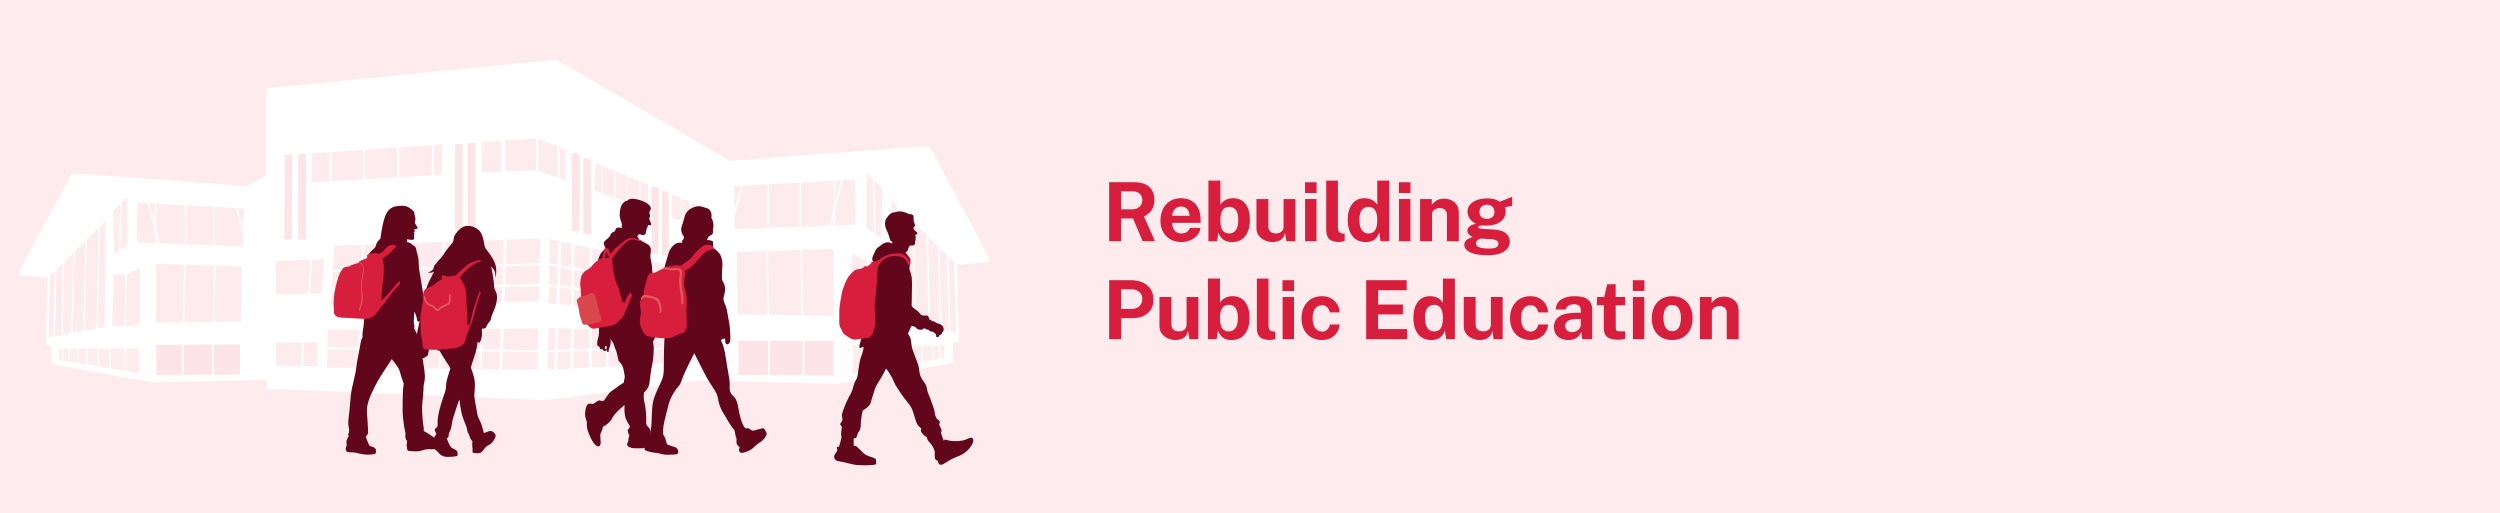 <?xml version="1.0" encoding="UTF-8"?>
<svg id="Layer_1" data-name="Layer 1" xmlns="http://www.w3.org/2000/svg" viewBox="0 0 1349.36 277">
  <defs>
    <style>
      .cls-1 {
        fill: #62061c;
      }

      .cls-1, .cls-2, .cls-3, .cls-4, .cls-5, .cls-6, .cls-7, .cls-8 {
        stroke-width: 0px;
      }

      .cls-2 {
        fill: #d81e3d;
      }

      .cls-3 {
        fill: #df5b57;
      }

      .cls-4 {
        fill: #fde4e8;
      }

      .cls-5 {
        fill: #feedee;
      }

      .cls-6 {
        fill: #fdebee;
      }

      .cls-7 {
        fill: #db464a;
      }

      .cls-8 {
        fill: #fff;
      }
    </style>
  </defs>
  <rect class="cls-6" width="1349.36" height="277"/>
  <polygon class="cls-8" points="269.47 202.34 271 202.37 273.46 128.06 271.92 128.03 269.47 202.34"/>
  <polygon class="cls-8" points="258.29 202.09 259.83 202.12 262.28 127.8 260.75 127.77 258.29 202.09"/>
  <polygon class="cls-8" points="299.05 202.34 300.59 202.37 303.04 128.06 301.51 128.03 299.05 202.34"/>
  <polygon class="cls-8" points="307.86 204.39 309.4 204.4 310.01 130.06 308.47 130.05 307.86 204.39"/>
  <polygon class="cls-8" points="317.72 206.41 319.26 206.42 319.87 132.08 318.33 132.07 317.72 206.41"/>
  <polygon class="cls-8" points="327.02 205.15 328.37 205.15 328.98 130.81 327.63 130.8 327.02 205.15"/>
  <polygon class="cls-8" points="335.04 200.6 336.21 200.6 336.78 130.81 335.61 130.81 335.04 200.6"/>
  <polygon class="cls-8" points="350.5 201.11 351.67 201.11 352.2 136.62 351.03 136.62 350.5 201.11"/>
  <polygon class="cls-8" points="357.73 202.37 358.9 202.38 359.43 137.89 358.26 137.88 357.73 202.37"/>
  <polygon class="cls-8" points="363.32 203.89 364.49 203.9 365.02 139.41 363.85 139.4 363.32 203.89"/>
  <polygon class="cls-8" points="369.56 205.91 370.74 205.92 371.27 141.43 370.09 141.42 369.56 205.91"/>
  <polygon class="cls-8" points="338.15 201.11 339.18 201.11 339.75 131.57 338.72 131.56 338.15 201.11"/>
  <polygon class="cls-8" points="341.29 200.6 342.46 200.61 343.03 131.57 341.85 131.56 341.29 200.6"/>
  <polygon class="cls-8" points="236.6 202.6 238.13 202.63 240.59 128.31 239.05 128.28 236.6 202.6"/>
  <polygon class="cls-8" points="214.25 202.09 215.78 202.12 218.24 127.8 216.7 127.77 214.25 202.09"/>
  <polygon class="cls-8" points="192.87 204.11 194.4 204.14 196.89 129.83 195.35 129.8 192.87 204.11"/>
  <rect class="cls-8" x="270.55" y="74.42" width="1.17" height="20.48"/>
  <rect class="cls-8" x="271.53" y="74.29" width="1.17" height="20.48"/>
  <polygon class="cls-8" points="166.15 161.51 167.32 161.54 168.37 138.8 167.2 138.76 166.15 161.51"/>
  <polygon class="cls-8" points="162.41 200.21 163.58 200.23 164.23 177.47 163.05 177.45 162.41 200.21"/>
  <polygon class="cls-8" points="143.86 200.48 148.35 200.47 148.56 177.72 143.86 177.7 143.86 200.48"/>
  <polygon class="cls-8" points="143.86 162.15 148.35 162.1 148.56 139.34 143.86 139.33 143.86 162.15"/>
  <rect class="cls-8" x="289.28" y="74.04" width="1.17" height="20.48"/>
  <rect class="cls-8" x="233.07" y="76.57" width="1.17" height="20.48"/>
  <rect class="cls-8" x="214.34" y="77.83" width="1.17" height="20.48"/>
  <rect class="cls-8" x="195.93" y="78.59" width="1.17" height="20.48"/>
  <rect class="cls-8" x="177.85" y="79.6" width="1.17" height="20.48"/>
  <rect class="cls-8" x="300.79" y="77.58" width="1.17" height="20.48"/>
  <rect class="cls-8" x="324.49" y="87.44" width=".77" height="20.48"/>
  <rect class="cls-8" x="331.72" y="90.98" width=".77" height="20.48"/>
  <rect class="cls-8" x="338.3" y="93" width=".77" height="20.48"/>
  <rect class="cls-8" x="344.87" y="95.28" width=".77" height="20.48"/>
  <rect class="cls-8" x="367.55" y="103.62" width=".77" height="20.48"/>
  <rect class="cls-8" x="372.48" y="104.64" width=".77" height="20.48"/>
  <rect class="cls-8" x="376.1" y="108.43" width=".77" height="20.48"/>
  <rect class="cls-8" x="417.12" y="108.48" width="29.62" height=".95" transform="translate(322.15 540.67) rotate(-89.89)"/>
  <rect class="cls-8" x="414.03" y="96.16" width=".95" height="29.62"/>
  <rect class="cls-8" x="449.86" y="93.13" width=".95" height="29.62"/>
  <polygon class="cls-8" points="447.22 122.61 448.15 122.76 456.08 93.78 455.15 93.62 447.22 122.61"/>
  <polygon class="cls-8" points="433.28 204.56 434.23 204.55 432.85 134.05 431.9 134.06 433.28 204.56"/>
  <polygon class="cls-8" points="471.83 132.3 472.78 132.29 471.97 95.1 471.02 95.12 471.83 132.3"/>
  <polygon class="cls-8" points="468.54 175.8 469.5 175.78 468.68 138.6 467.73 138.61 468.54 175.8"/>
  <polygon class="cls-8" points="485.62 176.55 486.57 176.53 485.12 110.28 484.16 110.29 485.62 176.55"/>
  <polygon class="cls-8" points="493.73 178.85 494.68 178.84 493.33 117.36 492.38 117.37 493.73 178.85"/>
  <polygon class="cls-8" points="501.13 179.1 502.09 179.08 500.89 124.69 499.94 124.7 501.13 179.1"/>
  <polygon class="cls-8" points="507.26 181.11 508.21 181.1 507.14 132.28 506.19 132.29 507.26 181.11"/>
  <polygon class="cls-8" points="512.09 180.87 513.04 180.86 512.07 136.57 511.12 136.59 512.09 180.87"/>
  <polygon class="cls-8" points="392.94 126.18 393.87 126.34 401.8 97.35 400.86 97.2 392.94 126.18"/>
  <polygon class="cls-8" points="380.61 158.05 381 156.95 295.23 141.89 295.11 141.89 174.92 145.77 174.99 146.9 295.07 143.03 380.61 158.05"/>
  <polygon class="cls-8" points="379.9 165.61 380.17 164.39 294.84 153.18 174.85 155.31 174.89 156.56 294.72 154.43 379.9 165.61"/>
  <polygon class="cls-8" points="292.71 190.06 292.72 190.06 381.44 187.93 381.4 186.86 292.7 188.99 174.89 187.39 174.86 188.46 292.71 190.06"/>
  <polygon class="cls-8" points="434.74 206.69 434.85 183.05 411.38 182.96 411.38 206.35 412.07 206.35 412.07 183.5 434.16 183.58 434.05 206.68 434.74 206.69"/>
  <polygon class="cls-8" points="448.95 183.11 448.92 206.04 436.73 205.56 436.77 182.9 448.95 183.11"/>
  <polygon class="cls-8" points="421.29 184.81 421.34 205.11 413.95 205.01 414.19 184.81 421.29 184.81"/>
  <path class="cls-8" d="M176.46,198.32l.66-20.48,113.4-.51-.33,22.25-113.73-1.26ZM290.85,162.66l-112.35,2.02,1.91-32.11,111.1-3.79-.66,33.88ZM289.87,91.86l-29.82,1.26-.1-16.44,30.57-2.02,14.46,6.07v16.44l-15.12-5.31ZM295.46,199.58l.66-22.76,78.23,3.04.33,15.42-79.22,4.3ZM362.51,117.4v-12.64l18.41,7.84v11.13l-18.41-6.32ZM374.34,146.23l.33,24.02-78.56-6.57.66-34.64,77.57,17.19ZM349.69,112.85l-28.93-9.86.66-14.92,28.27,11.63v13.15ZM238.92,77.95l-.66,16.44-70.15,4.05.14-15.68,70.67-4.8ZM398.01,169.74l-.33-33.63,52.26-1.77v36.16l-51.93-.76ZM396.7,123.72l-.58-23.24,65.33-3.56.33,24.28-65.08,2.53ZM459.81,136.87l8.22,4.05h7.89l.99,31.61-8.22.25-8.87-1.27v-34.64ZM480.84,108.04l34.18,33.63.99,37.68-34.51-6.07-.66-65.24ZM476.28,101.72l-.69,26.8-7.89-5.56v-29.33l8.58,8.09ZM143.86,209.86l150.61,6.16,81.85-10.62,19.66.45,56.54,1.31.17-.03,61.35-11.08.33-11.13,3.29-.51-.99-41.47s13.15-1.01,15.45-1.27q2.3-.25,1.97-1.77c-.33-1.52-30.24-56.89-31.23-58.92-.99-2.02-1.64-2.02-3.29-2.02s-105.51,7.84-105.51,7.84l-93.68-54.62-156.53,15.49v93.45l30.96-1.23-.99,18.46-29.98.66v25.94l27.45-.22-.1,12.82-27.35-.12v12.42Z"/>
  <polygon class="cls-5" points="509.64 186.33 509.64 193.26 460.19 201.56 460.39 186.2 509.64 186.33"/>
  <polygon class="cls-4" points="252.5 123.41 256.66 123.41 256.66 77.03 252.62 77.39 252.5 123.41"/>
  <polygon class="cls-4" points="308.83 124.51 311.01 125.01 312.8 125.01 313.09 83.95 311.18 82.68 308.48 82.88 308.83 124.51"/>
  <polygon class="cls-4" points="314.83 125.68 317.27 126.4 319.04 126.4 318.92 86.45 317.01 85.56 314.88 85.56 314.83 125.68"/>
  <polygon class="cls-4" points="245.57 123.95 249.73 123.95 249.73 77.56 245.66 77.92 245.57 123.95"/>
  <polygon class="cls-4" points="161.01 129.28 165.17 129.28 165.17 82.89 161 83.15 161.01 129.28"/>
  <polygon class="cls-4" points="153.39 129.28 157.54 129.28 157.69 83.35 153.69 83.61 153.39 129.28"/>
  <polygon class="cls-4" points="351.81 136.77 353.76 137.2 355.36 137.2 355.63 101.84 353.91 100.75 351.5 100.92 351.81 136.77"/>
  <polygon class="cls-4" points="357.18 137.77 359.36 138.4 360.94 138.4 360.84 104 359.13 103.23 357.22 103.23 357.18 137.77"/>
  <polygon class="cls-8" points="414.71 204.41 415.66 204.4 414.51 134.81 413.55 134.81 414.71 204.41"/>
  <polygon class="cls-4" points="449.89 184.06 449.69 202.72 398.56 202.34 398.56 183.87 449.89 184.06"/>
  <rect class="cls-8" x="433.14" y="181.92" width="1.02" height="23.72"/>
  <rect class="cls-8" x="468.49" y="178.81" width=".7" height="23.72"/>
  <rect class="cls-8" x="477.82" y="178.42" width=".7" height="23.72"/>
  <rect class="cls-8" x="485.02" y="181.92" width=".7" height="18.66"/>
  <rect class="cls-8" x="492.21" y="182.7" width=".7" height="16.33"/>
  <rect class="cls-8" x="497.46" y="182.51" width=".7" height="16.33"/>
  <rect class="cls-8" x="503.1" y="182.27" width=".7" height="13.26"/>
  <rect class="cls-8" x="506.79" y="182.12" width=".7" height="13.26"/>
  <rect class="cls-8" x="414.55" y="179.53" width="1.08" height="26.04"/>
  <rect class="cls-8" x="148.58" y="119.54" width=".68" height="18.02"/>
  <rect class="cls-8" x="99.71" y="106.97" width=".84" height="26.07" transform="translate(-.25 .21) rotate(-.12)"/>
  <rect class="cls-8" x="115.04" y="108.75" width=".84" height="26.07" transform="translate(-.25 .24) rotate(-.12)"/>
  <rect class="cls-8" x="83.51" y="106.08" width=".84" height="26.07" transform="translate(-.25 .18) rotate(-.12)"/>
  <polygon class="cls-8" points="86.67 132.02 85.85 132.16 78.87 106.65 79.69 106.51 86.67 132.02"/>
  <polygon class="cls-8" points="98.94 204.13 98.1 204.13 99.31 142.09 100.15 142.09 98.94 204.13"/>
  <polygon class="cls-8" points="65.01 140.55 64.17 140.54 64.89 107.82 65.73 107.83 65.01 140.55"/>
  <polygon class="cls-8" points="67.9 178.83 67.07 178.82 67.78 146.09 68.62 146.1 67.9 178.83"/>
  <polygon class="cls-8" points="52.88 179.49 52.04 179.48 53.32 121.17 54.16 121.18 52.88 179.49"/>
  <polygon class="cls-8" points="45.74 181.51 44.9 181.5 46.09 127.4 46.93 127.41 45.74 181.51"/>
  <polygon class="cls-8" points="39.23 181.73 38.39 181.72 39.44 133.85 40.27 133.86 39.23 181.73"/>
  <polygon class="cls-8" points="33.84 183.5 33 183.49 33.94 140.53 34.78 140.54 33.84 183.5"/>
  <polygon class="cls-8" points="29.59 183.29 28.75 183.28 29.6 144.31 30.44 144.32 29.59 183.29"/>
  <polygon class="cls-8" points="134.44 135.17 133.62 135.3 126.64 109.79 127.46 109.66 134.44 135.17"/>
  <path class="cls-8" d="M145.28,163.2l-.34-.97.34.97Z"/>
  <path class="cls-8" d="M145.91,169.86l-.24-1.08.24,1.08Z"/>
  <polygon class="cls-8" points="97.65 206.01 97.55 185.21 118.21 185.13 118.21 205.71 117.6 205.71 117.6 185.61 98.16 185.68 98.26 206.01 97.65 206.01"/>
  <polygon class="cls-8" points="85.15 185.26 85.17 205.44 95.9 205.02 95.87 185.08 85.15 185.26"/>
  <polygon class="cls-8" points="109.49 186.76 109.44 204.62 115.94 204.54 115.73 186.76 109.49 186.76"/>
  <path class="cls-8" d="M84.27,174.17v-31.82l45.99,1.56-.29,29.6-45.7.67ZM73.86,130.77l.29-21.36,57.49,3.13-.51,20.45-57.27-2.23ZM75.59,175.06l-7.81,1.11-7.23-.22.87-27.81h6.94l7.23-3.56v30.49ZM56.5,176.61l-30.37,5.34.87-33.16,30.08-29.6-.58,57.41ZM68.65,106.52v25.81l-6.94,4.9-.61-23.59,7.55-7.12ZM148.81,91.55l-15.37,8.96s-91.41-6.9-92.85-6.9-2.03,0-2.89,1.78c-.87,1.78-27.19,50.51-27.48,51.85q-.29,1.34,1.74,1.56c2.02.22,13.6,1.11,13.6,1.11l-.87,36.49,2.89.44.29,9.79,53.99,9.76.15.03,49.76-1.15,17.3-.4"/>
  <polygon class="cls-5" points="31.74 188.09 31.74 194.19 75.25 201.5 75.08 187.98 31.74 188.09"/>
  <polygon class="cls-8" points="115.28 204 114.44 204 115.46 142.75 116.3 142.76 115.28 204"/>
  <polygon class="cls-4" points="84.32 186.1 84.49 202.52 129.49 202.18 129.49 185.93 84.32 186.1"/>
  <rect class="cls-8" x="98.16" y="184.22" width=".9" height="20.87"/>
  <rect class="cls-8" x="67.33" y="181.48" width=".62" height="20.87"/>
  <rect class="cls-8" x="59.12" y="181.14" width=".62" height="20.87"/>
  <rect class="cls-8" x="52.79" y="184.22" width=".62" height="16.42"/>
  <rect class="cls-8" x="46.46" y="184.9" width=".62" height="14.37"/>
  <rect class="cls-8" x="41.84" y="184.73" width=".62" height="14.37"/>
  <rect class="cls-8" x="36.88" y="184.53" width=".62" height="11.67"/>
  <rect class="cls-8" x="33.63" y="184.39" width=".62" height="11.67"/>
  <rect class="cls-8" x="114.47" y="182.11" width=".95" height="22.92"/>
  <g>
    <path class="cls-2" d="M605.08,112.98h5.88c1.72,0,3.08-.46,4.09-1.38,1.01-.92,1.51-2.11,1.51-3.58s-.49-2.61-1.45-3.47c-.97-.86-2.2-1.29-3.68-1.29h-6.35v9.72ZM598.66,130.21v-31.86h13.44c2.54,0,4.62.41,6.24,1.21,1.61.81,2.8,1.93,3.57,3.36s1.15,3.08,1.15,4.95c0,1.68-.26,3.09-.77,4.24-.51,1.15-1.2,2.11-2.05,2.87-.85.76-1.78,1.39-2.78,1.87l5.93,13.35h-6.68l-5.18-12.27h-6.46v12.27h-6.41Z"/>
    <path class="cls-2" d="M632.71,116.46h9.3c0-1.38-.38-2.56-1.15-3.53-.76-.97-1.92-1.45-3.48-1.45-.98,0-1.83.24-2.52.73-.7.48-1.23,1.11-1.61,1.86-.38.76-.56,1.55-.54,2.39M637.73,130.65c-2.26,0-4.25-.47-5.96-1.42-1.71-.95-3.04-2.29-4-4.02-.95-1.73-1.43-3.77-1.43-6.12s.44-4.33,1.31-6.16c.87-1.83,2.13-3.28,3.78-4.34,1.65-1.07,3.64-1.6,5.97-1.6s4.27.49,5.84,1.47c1.57.98,2.76,2.33,3.57,4.08.81,1.74,1.21,3.75,1.21,6.03v1.74h-15.32c-.01,1.75.41,3.14,1.27,4.16.86,1.03,2.06,1.54,3.6,1.54,1.1,0,2.06-.23,2.89-.71.82-.47,1.4-1.24,1.74-2.31h5.8c-.26,1.62-.91,3-1.94,4.14-1.03,1.15-2.28,2.02-3.76,2.62-1.48.6-3,.9-4.57.9"/>
    <path class="cls-2" d="M663.51,126.02c1.38,0,2.53-.57,3.45-1.71.92-1.14,1.38-3.04,1.38-5.72,0-2.36-.44-4.11-1.31-5.24-.87-1.13-2.06-1.7-3.56-1.7-3.16,0-4.75,2.31-4.78,6.94,0,2.69.4,4.6,1.19,5.73.79,1.13,2,1.69,3.63,1.69M664.92,130.65c-1.5,0-2.74-.25-3.71-.76-.98-.51-1.75-1.15-2.31-1.93-.57-.78-.99-1.59-1.27-2.42l-.73,4.67h-4.67v-32.74h6.46v13.04c.54-.97,1.41-1.8,2.61-2.49,1.2-.69,2.61-1.04,4.24-1.04,2.82,0,5.04,1.02,6.66,3.06,1.62,2.04,2.42,4.92,2.42,8.64s-.82,6.51-2.47,8.69c-1.64,2.18-4.05,3.27-7.23,3.27"/>
    <path class="cls-2" d="M686.84,130.65c-1.4,0-2.76-.29-4.09-.86-1.33-.57-2.43-1.41-3.29-2.52-.87-1.11-1.3-2.47-1.3-4.09v-15.75h6.43v14.94c0,1.06.35,1.92,1.04,2.6.69.67,1.7,1.01,3.04,1.01,1.25,0,2.25-.33,3-.98.75-.65,1.12-1.57,1.12-2.74v-14.83h6.37v22.78h-4.85l-.75-4.52c-.27,1.34-.76,2.36-1.49,3.07-.73.71-1.56,1.21-2.49,1.48-.93.27-1.85.41-2.74.41"/>
    <path class="cls-2" d="M704.42,107.43h6.15v22.78h-6.15v-22.78ZM704.36,98.37h6.26v5.79h-6.26v-5.79Z"/>
    <path class="cls-2" d="M723.09,130.61c-1.69,0-3.02-.2-4-.59-.98-.4-1.7-.92-2.17-1.58-.47-.65-.77-1.38-.9-2.18-.13-.8-.2-1.61-.2-2.43v-26.35h6.3v25.56c0,.84.18,1.52.55,2.05.37.53,1.04.84,2.03.95l1.08.07v3.97c-.44.16-.89.29-1.36.4-.46.1-.91.15-1.33.15"/>
    <path class="cls-2" d="M738.55,126.02c1.63,0,2.84-.56,3.63-1.69.79-1.13,1.19-3.04,1.19-5.73-.03-4.63-1.62-6.94-4.78-6.94-1.4,0-2.56.53-3.48,1.6-.92,1.07-1.39,2.85-1.39,5.34s.43,4.42,1.3,5.62c.87,1.2,2.04,1.81,3.53,1.81M737.14,130.65c-3.06,0-5.43-1.05-7.14-3.16-1.7-2.11-2.56-5.04-2.56-8.8s.78-6.41,2.33-8.53c1.55-2.12,3.79-3.17,6.73-3.17,1.63,0,3.04.35,4.24,1.04,1.2.69,2.07,1.52,2.63,2.49v-13.04h6.46v32.74h-4.67l-.73-4.67c-.28.84-.7,1.65-1.27,2.42-.57.78-1.34,1.42-2.31,1.93-.98.51-2.21.76-3.71.76"/>
    <path class="cls-2" d="M755.1,107.43h6.15v22.78h-6.15v-22.78ZM755.03,98.37h6.26v5.79h-6.26v-5.79Z"/>
    <path class="cls-2" d="M766.49,130.21v-22.78h6.32v3.22c.53-.82,1.31-1.6,2.36-2.32,1.05-.73,2.46-1.09,4.25-1.09,1.39,0,2.7.27,3.91.82s2.19,1.4,2.94,2.57c.75,1.17,1.12,2.69,1.12,4.57v15.03h-6.43v-14.23c0-1.23-.37-2.16-1.11-2.77-.74-.62-1.63-.93-2.68-.93s-2.03.28-2.92.84c-.89.56-1.33,1.39-1.33,2.51v14.59h-6.43Z"/>
    <path class="cls-2" d="M802.58,118.14c1.21,0,2.18-.33,2.92-.99.74-.66,1.11-1.57,1.11-2.73s-.37-2.14-1.11-2.86c-.74-.72-1.71-1.08-2.92-1.08s-2.2.36-2.95,1.09-1.12,1.68-1.12,2.85.36,2.03,1.09,2.71c.73.68,1.72,1.01,2.98,1.01M803.79,134.15c1.78,0,3.05-.22,3.82-.66.77-.44,1.16-1.07,1.16-1.9,0-.69-.3-1.25-.89-1.69-.59-.43-1.45-.68-2.57-.76l-5.22-.35c-1.03-.06-1.86.18-2.49.73-.63.54-.95,1.17-.95,1.87,0,.95.58,1.65,1.73,2.09,1.15.44,2.96.66,5.41.66M802.76,137.75c-4.05,0-7.13-.51-9.24-1.54-2.11-1.03-3.16-2.38-3.16-4.05,0-.78.2-1.43.61-1.95.4-.52.88-.95,1.43-1.27.55-.32,1.06-.57,1.52-.74.46-.17.75-.28.87-.34-.23-.13-.58-.33-1.02-.58-.45-.26-.86-.61-1.22-1.06-.37-.45-.55-1.03-.55-1.75,0-.81.38-1.55,1.16-2.24.77-.68,1.94-1.16,3.52-1.44-1.51-.69-2.66-1.64-3.44-2.85-.78-1.21-1.17-2.45-1.17-3.71,0-1.5.47-2.78,1.41-3.85.94-1.07,2.22-1.88,3.85-2.45,1.62-.56,3.47-.85,5.54-.85,1.56,0,2.84.17,3.85.5,1.01.33,1.94.76,2.79,1.29.46-.18,1.09-.43,1.9-.75.81-.32,1.65-.66,2.52-1.01.87-.35,1.63-.66,2.28-.92l-.05,4.98-3.92.64c.15.41.26.84.35,1.29.09.45.13.82.13,1.11,0,1.32-.38,2.56-1.16,3.7s-1.92,2.07-3.45,2.78c-1.53.71-3.43,1.06-5.71,1.06-.26,0-.63,0-1.1-.02-.47-.01-.85-.04-1.15-.07-.85.04-1.44.15-1.77.33-.33.18-.5.38-.5.62,0,.35.33.59.99.71.66.12,1.66.21,3,.29.48.03,1.15.07,1.98.12.84.05,1.75.11,2.75.16,2.79.19,4.87.88,6.25,2.06,1.37,1.18,2.06,2.67,2.06,4.46,0,2.14-1.01,3.91-3.03,5.29-2.02,1.38-5.06,2.07-9.11,2.07"/>
    <path class="cls-2" d="M605.08,166.74h5.97c1.6,0,2.92-.52,3.96-1.55,1.04-1.03,1.55-2.32,1.55-3.84s-.54-2.85-1.63-3.78c-1.09-.93-2.41-1.4-3.97-1.4h-5.88v10.58ZM598.66,183.09v-31.86h11.72c2.32,0,4.4.4,6.24,1.2,1.83.8,3.29,1.98,4.35,3.54,1.07,1.56,1.6,3.46,1.6,5.71,0,3.17-1.03,5.64-3.1,7.4-2.06,1.76-4.81,2.64-8.25,2.64h-6.08v11.37h-6.48Z"/>
    <path class="cls-2" d="M634.49,183.53c-1.4,0-2.76-.29-4.09-.86-1.33-.57-2.43-1.41-3.29-2.52-.87-1.11-1.3-2.47-1.3-4.09v-15.75h6.43v14.94c0,1.06.35,1.92,1.04,2.6.69.68,1.7,1.01,3.04,1.01,1.25,0,2.25-.33,3-.98.75-.65,1.12-1.57,1.12-2.74v-14.83h6.37v22.78h-4.85l-.75-4.52c-.27,1.34-.76,2.36-1.49,3.07-.73.71-1.56,1.21-2.49,1.48-.93.27-1.85.41-2.74.41"/>
    <path class="cls-2" d="M663.29,178.9c1.38,0,2.53-.57,3.45-1.71.92-1.14,1.38-3.04,1.38-5.72,0-2.36-.44-4.11-1.31-5.24-.87-1.13-2.06-1.7-3.56-1.7-3.16,0-4.75,2.31-4.78,6.94,0,2.69.4,4.6,1.19,5.73.79,1.13,2,1.7,3.63,1.7M664.7,183.53c-1.5,0-2.74-.25-3.71-.76-.98-.51-1.75-1.15-2.31-1.93-.57-.78-.99-1.59-1.27-2.42l-.73,4.67h-4.67v-32.74h6.46v13.04c.54-.97,1.41-1.8,2.61-2.49,1.2-.69,2.61-1.04,4.24-1.04,2.82,0,5.04,1.02,6.66,3.06,1.62,2.04,2.43,4.92,2.43,8.64s-.82,6.51-2.47,8.69c-1.64,2.18-4.05,3.27-7.23,3.27"/>
    <path class="cls-2" d="M685.65,183.49c-1.69,0-3.02-.2-4-.59-.98-.4-1.7-.92-2.17-1.58-.47-.65-.77-1.38-.9-2.18-.13-.8-.2-1.61-.2-2.43v-26.35h6.3v25.56c0,.84.18,1.52.55,2.05.37.53,1.04.85,2.03.95l1.08.07v3.97c-.44.16-.89.29-1.36.4-.46.1-.91.15-1.33.15"/>
    <path class="cls-2" d="M692.28,160.31h6.15v22.78h-6.15v-22.78ZM692.22,151.25h6.26v5.8h-6.26v-5.8Z"/>
    <path class="cls-2" d="M713.46,183.53c-2.12,0-4-.47-5.66-1.41-1.66-.94-2.96-2.29-3.91-4.04-.95-1.76-1.42-3.85-1.42-6.29s.46-4.42,1.37-6.21c.91-1.79,2.19-3.19,3.83-4.2,1.65-1.01,3.58-1.51,5.8-1.51,1.91,0,3.56.39,4.95,1.17,1.39.78,2.48,1.83,3.28,3.15.8,1.32,1.26,2.8,1.38,4.43h-5.35c-.15-.91-.55-1.78-1.22-2.61-.67-.83-1.66-1.25-2.98-1.25-1.5,0-2.72.58-3.65,1.73-.93,1.15-1.4,2.9-1.4,5.25s.46,4,1.37,5.29c.91,1.29,2.18,1.94,3.81,1.94.87,0,1.59-.21,2.17-.64.58-.43,1.03-.94,1.36-1.53.32-.59.53-1.15.62-1.66h5.22c-.1,1.57-.56,2.99-1.37,4.26-.81,1.27-1.91,2.28-3.3,3.02-1.4.74-3.02,1.11-4.87,1.11"/>
    <polygon class="cls-2" points="737.39 183.09 737.39 151.23 759.26 151.23 759.24 156.65 743.84 156.65 743.84 164.38 757.22 164.38 757.22 169.69 743.8 169.69 743.8 177.6 759.48 177.63 759.48 183.09 737.39 183.09"/>
    <path class="cls-2" d="M773.98,178.9c1.63,0,2.84-.56,3.63-1.7.79-1.13,1.19-3.04,1.19-5.73-.03-4.63-1.62-6.94-4.78-6.94-1.4,0-2.56.53-3.48,1.6-.92,1.07-1.39,2.85-1.39,5.34s.43,4.42,1.3,5.62c.87,1.21,2.04,1.81,3.53,1.81M772.57,183.53c-3.06,0-5.43-1.06-7.14-3.16-1.7-2.11-2.56-5.04-2.56-8.8s.78-6.41,2.33-8.53c1.55-2.12,3.79-3.17,6.73-3.17,1.63,0,3.04.35,4.24,1.04,1.2.69,2.07,1.52,2.63,2.49v-13.04h6.46v32.74h-4.67l-.73-4.67c-.28.84-.7,1.64-1.27,2.42-.57.78-1.34,1.42-2.31,1.93s-2.21.76-3.71.76"/>
    <path class="cls-2" d="M798.73,183.53c-1.4,0-2.76-.29-4.09-.86-1.33-.57-2.43-1.41-3.29-2.52-.87-1.11-1.3-2.47-1.3-4.09v-15.75h6.43v14.94c0,1.06.35,1.92,1.04,2.6.69.68,1.7,1.01,3.04,1.01,1.25,0,2.25-.33,3-.98.75-.65,1.12-1.57,1.12-2.74v-14.83h6.37v22.78h-4.85l-.75-4.52c-.26,1.34-.76,2.36-1.49,3.07-.73.71-1.56,1.21-2.49,1.48-.93.27-1.85.41-2.74.41"/>
    <path class="cls-2" d="M826.02,183.53c-2.12,0-4-.47-5.66-1.41-1.66-.94-2.96-2.29-3.91-4.04-.95-1.76-1.42-3.85-1.42-6.29s.46-4.42,1.37-6.21c.91-1.79,2.19-3.19,3.83-4.2,1.64-1.01,3.58-1.51,5.79-1.51,1.91,0,3.56.39,4.95,1.17,1.39.78,2.48,1.83,3.28,3.15.8,1.32,1.26,2.8,1.38,4.43h-5.36c-.15-.91-.55-1.78-1.22-2.61-.67-.83-1.66-1.25-2.99-1.25-1.5,0-2.72.58-3.65,1.73-.93,1.15-1.4,2.9-1.4,5.25s.46,4,1.37,5.29c.91,1.29,2.18,1.94,3.81,1.94.87,0,1.59-.21,2.17-.64.58-.43,1.03-.94,1.36-1.53.32-.59.53-1.15.62-1.66h5.22c-.1,1.57-.56,2.99-1.37,4.26-.81,1.27-1.91,2.28-3.3,3.02-1.4.74-3.02,1.11-4.87,1.11"/>
    <path class="cls-2" d="M848.59,179.3c.77,0,1.5-.18,2.2-.54s1.28-.83,1.73-1.41c.45-.58.68-1.2.69-1.86v-3.37l-2.31.04c-1.07.01-2.07.14-3,.37-.93.23-1.67.63-2.24,1.18-.56.55-.85,1.29-.85,2.21,0,1.06.37,1.88,1.09,2.48.73.59,1.62.89,2.68.89M846.41,183.53c-2.17,0-4-.6-5.48-1.81-1.47-1.2-2.21-2.92-2.21-5.16,0-2.5.93-4.4,2.8-5.7,1.87-1.3,4.81-1.97,8.84-2.02l2.86-.04v-1.37c0-1.04-.31-1.85-.93-2.41-.62-.56-1.56-.84-2.84-.83-.94.02-1.83.24-2.66.66-.84.43-1.42,1.17-1.74,2.23h-5.35c.13-2.47,1.13-4.29,3-5.46,1.86-1.18,4.22-1.76,7.07-1.76,3.48,0,5.96.64,7.42,1.93,1.47,1.29,2.2,3.05,2.2,5.28v16.02h-5.37l-.53-3.92c-.78,1.64-1.75,2.78-2.92,3.41-1.17.63-2.55.95-4.15.95"/>
    <path class="cls-2" d="M873.2,183.33c-2.01,0-3.57-.26-4.66-.77-1.1-.51-1.85-1.23-2.27-2.16-.42-.93-.63-2-.63-3.22v-12.4h-3.7v-4.47h3.9l1.63-6.87h4.58v6.85h5.07v4.5h-5.07l.05,12.14c0,.84.16,1.36.48,1.58.32.21.84.32,1.54.32h3.06v3.97c-.31.13-.78.26-1.4.37-.62.12-1.49.18-2.59.18"/>
    <path class="cls-2" d="M881.35,160.31h6.15v22.78h-6.15v-22.78ZM881.29,151.25h6.26v5.8h-6.26v-5.8Z"/>
    <path class="cls-2" d="M902.57,178.75c1.13,0,2.04-.33,2.73-.99.69-.66,1.19-1.53,1.5-2.61.31-1.08.46-2.26.46-3.54,0-1.2-.14-2.34-.43-3.41-.29-1.06-.77-1.93-1.45-2.6-.68-.67-1.62-1-2.81-1s-2.05.32-2.75.95c-.71.63-1.22,1.48-1.53,2.53-.32,1.06-.47,2.23-.47,3.53,0,1.19.15,2.33.44,3.43.29,1.09.79,1.99,1.48,2.68.69.69,1.64,1.04,2.84,1.04M902.55,183.53c-2.23,0-4.18-.48-5.83-1.43-1.65-.96-2.93-2.31-3.83-4.05-.9-1.75-1.36-3.82-1.36-6.21s.45-4.49,1.34-6.28c.9-1.79,2.17-3.19,3.83-4.19,1.66-1,3.61-1.5,5.86-1.5s4.19.49,5.83,1.48c1.64.98,2.91,2.37,3.81,4.15.9,1.78,1.36,3.89,1.36,6.33,0,2.29-.44,4.32-1.31,6.07-.87,1.75-2.13,3.13-3.77,4.13-1.64,1-3.62,1.5-5.94,1.5"/>
    <path class="cls-2" d="M917.53,183.09v-22.78h6.32v3.22c.53-.82,1.31-1.6,2.36-2.32,1.04-.73,2.46-1.09,4.25-1.09,1.39,0,2.7.27,3.91.82s2.19,1.4,2.94,2.57c.75,1.17,1.12,2.69,1.12,4.57v15.03h-6.43v-14.23c0-1.23-.37-2.16-1.11-2.77-.74-.62-1.63-.93-2.68-.93s-2.03.28-2.92.84c-.89.56-1.33,1.39-1.33,2.51v14.59h-6.43Z"/>
  </g>
  <path class="cls-1" d="M481.45,131.56l.29-1.08s-1.08-.05-1.37-1.17c-.29-1.13-.68-2.3-1.08-3.47-.39-1.17-2.98-4.69-.73-8.17,2.25-3.47,4.3-3.03,4.3-3.03,0,0,1.52-.64,3.23-.54s3.67,1.08,4.35,1.32c.68.24,1.71.2,2.3.64.59.44.29,1.57.39,2.3.1.73.05,1.13.05,1.13,0,0,.39,1.17.64,1.81.24.64-.34.93-.64,1.37-.29.44.05,1.42.49,1.71s.73.63,1.22,1.03c.49.39.19.73,0,.93-.2.2-.73.39-.73.39,0,0-.29.24.05,1.03.34.78-.24,1.03-.24,1.03,0,0,.54.39.19.88-.34.49-.34.98-.24,1.71.1.73-1.17,1.27-1.86,1.17-.68-.1-.88-.1-.88-.1,0,0-.98,1.22-1.03,1.96-.05.73-.59,1.27-1.57,2.1s-2.98.39-2.98.39l-4.16-5.33Z"/>
  <path class="cls-1" d="M465.07,179.95s0,2.64-.41,3.65c-.41,1.01-1.01,3.35-.81,3.86q.2.51.91.2c.71-.3,1.32-.41,1.32-.41,0,0,.1,1.83-1.22,5.07-1.32,3.25-1.72,9.84-2.13,11.16-.41,1.32-1.42,2.33-2.13,5.07-.71,2.74-1.12,3.45-2.43,5.78-1.32,2.33-3.65,8.22-3.75,9.64s.71,2.03,0,3.35c-.71,1.32-1.22,1.32-.81,1.93.41.61.81,1.22.81,1.22,0,0-.61,3.85-.41,4.57.2.71.61.91.61.91,0,0,7.1.91,7.41.51.3-.41,1.12-2.94,1.12-2.94,0,0,1.52-1.62,1.42-3.96-.1-2.33.91-7.41,1.01-7.81s3.65-1.93,4.36-4.36c.71-2.43,1.83-6.19,2.44-7.91.61-1.72,2.94-4.97,3.96-6.9,1.01-1.93,1.93-3.65,1.93-3.65,0,0,2.74,3.45,4.06,6.8,1.32,3.35,6.19,9.84,7.41,11.26,1.22,1.42,2.23,2.84,3.04,5.17.81,2.33,1.72,6.39,2.84,7.61,1.12,1.22,1.62,1.42,1.62,1.42,0,0-.41,1.32.1,2.13.51.81,1.12,1.42,2.03,2.13.91.71.81-.1,1.01,1.12.2,1.22,1.32,2.13,1.32,2.13,0,0,1.83,2.03,2.33,3.55l.51,1.52s-.1,2.33.1,3.55c.2,1.22,1.42,1.22,1.42,1.22,0,0,.41,2.43,1.83,2.33,1.42-.1,3.45-1.93,6.09-3.25,2.64-1.32,4.97-1.62,7.71-4.06s3.65-4.77,3.65-5.88-.81-1.62-1.62-1.42c-.81.2-2.84,1.32-4.26,1.52-1.42.2-3.04.41-4.87.3-1.83-.1-3.86-.61-4.46-.81-.61-.2-.61.71-.61.71,0,0-.3-.41-.91-2.13-.61-1.72-.81-2.54-.81-2.54l.51-.71s-.3-1.22-.61-1.72c-.3-.51-.81-1.72-.81-1.72,0,0,.81-1.32,0-2.13-.81-.81-1.12-.51-1.83-2.13-.71-1.62-.3-2.33-1.01-4.26-.71-1.93-1.62-4.97-2.94-8.01-1.32-3.04-.2-3.75-2.84-7.1-2.64-3.35-1.83-6.69-2.84-9.13-1.01-2.44-2.33-6.19-2.94-7.91-.61-1.72-.51-3.35-.71-3.96-.2-.61.1-1.42-.81-2.94l-.91-1.52s.81-1.83,1.32-2.94l.51-1.12s1.62-.2,2.64,1.01c1.01,1.22,3.26,1.12,3.74.6l.48-.52s1.53.92,2.37.96c.85.04,1.29-1.69,1.61-2.69.32-1.01.4-2.21-.08-2.53-.48-.32-1.04-.28-1.08-.56-.04-.28-.36-2.01-1.45-2.01s-2.29.24-2.93-.32c-.64-.56-1.09-1.49-2.37-2.37-1.29-.88-2.73-2.09-2.77-2.57-.04-.48.16-5.19.12-7.24-.04-2.05.36-6.96-.36-9.49-.72-2.53-1.13-3.14-.92-4.14.2-1.01.8-3.42.4-4.3-.4-.88-2.09-3.01-2.09-3.01,0,0-4.1-3.1-6.07-4.38-1.97-1.29-3.22-1.89-4.46-1.65-1.25.24-2.09.6-3.7,1.93-1.61,1.33-1.81,1.05-2.61,2.81l-.8,1.77s-.96,1.81-.76,2.85c.2,1.04.76,1.21.76,1.21,0,0-2.89,5.79-3.86,9.73-.96,3.94-1.89,15.2-1.97,19.74-.08,4.54-.6,9.14-.6,9.14"/>
  <path class="cls-1" d="M454.45,234.73s-.56,3.06-1.04,4.58c-.48,1.53-.64,2.01-.64,2.01,0,0-1.13-.52-1.05.24.08.76.32,1.49.04,1.93-.28.44-.76,1.13-.76,1.13,0,0-1.05,1.29-.76,2.29.28,1,.89,1.93,2.9,2.13,2.01.2,5.75,1.45,8.56,1.85,2.81.4,10.37.36,10.97-.32.6-.68.08-1.49.08-1.49,0,0,.64-1.21-.92-1.85-1.57-.64-4.1-1.09-5.63-2.53-1.53-1.45-3.1-3.14-3.9-3.74-.8-.6-1.49-.24-1.49-.36s-.16-3.42.12-4.91c.28-1.49.2-2.05.2-2.05l-6.67,1.09Z"/>
  <path class="cls-1" d="M503.25,173.3c-.2.04-1.17.2-1.81,1.04-.64.84-.12,1.81-.16,2.29-.04.48.16,1.93.52,2.13.36.2,1.45.2,1.73.32.28.12,1.29.88,1.61,1.41.32.52-.2,1.57.84,1.49,1.05-.08,1.05-1.05,1.05-1.05,0,0,.96-.24,1.29-.76.32-.52.16-.85.16-.85,0,0,.64.12.8-.92.16-1.04-.04-1.97-.72-2.61-.68-.64-1.33-.96-1.93-1.09s-1.09-.32-2.09-.92c-1-.6-1.29-.48-1.29-.48"/>
  <path class="cls-1" d="M478.01,189.3s-.52.96-.52,1.57-.24,1.13-1,1.53-1.73,1.29-1.49,1.65c.24.36,2.01-.44,2.01-.44,0,0-1.53,1.13-.96,1.61.56.48,2.09-.28,2.09-.28,0,0-.72.84-.36,1.37,0,0,.16.76,1.09.04l.92-.72s-.44.96.08,1.09c.52.12,1.45-.44,1.73-.72.28-.28.76-.76.88-1.53.12-.76.12-.84.28-1.33.16-.48.56-.68.6-1.69l.08-2.01s-.84.48-2.53.36c-1.69-.12-2.89-.48-2.89-.48"/>
  <path class="cls-2" d="M479.84,137.33s-2.84,1.03-4.11,2.05c-1.27,1.03-3.87,2-4.23,1.96-.36-.05-1.05,0-1.05,0,0,0-.05.93-1.13,1.66-1.08.73-1.42.88-1.42.88,0,0-.88-.59-1.61.19-.73.78-1.42,1.13-2.54,1.17-1.13.05-2.15.29-3.03,1.13-.88.83-2.44,2.3-3.37,3.96-.93,1.66-1.86,4.11-2.49,5.92s-1.86,9.64-1.86,11.49-.05,6.16,0,7.04c.05.88.34.68.34,1.27s.05.34.39,1.08c.34.73.49.39.88,1.76.39,1.37,2.05,2.2,3.33,3.08,1.27.88,2.3,1.37,3.86,1.32,1.56-.05,4.69-.78,6.94-1.03,2.25-.24,2.69-3.86,3.33-5.33.64-1.47.15-8.8.05-11.15-.1-2.35.44-5.43.68-7.39.24-1.96.59-8.76.73-10.86.15-2.1.39-3.62.39-3.62,0,0,1.81-3.08,3.28-4.01,1.47-.93,4.4-2.3,8.27-1.52,3.86.78,4.35,4.35,4.94,4.7.59.34.98-.44.88-1.32-.1-.88-2.16-5.82-8.27-4.94-3.72.54-3.18.49-3.18.49"/>
  <path class="cls-1" d="M350.89,234.99s-.83.16-1.15,1.43c-.32,1.26-1.42,3.63-1.42,3.63,0,0-.95,2.37,0,3,.95.63,4.9,1.42,6.16,1.42s2.53,1.11,6.64.95c4.11-.16,4.58,0,4.9-1.11.32-1.11-.32-2.05-1.11-2.69-.79-.63-4.74-1.11-5.06-2.21-.32-1.11-.89-3.96-1.87-4.59-.98-.63-7.1.16-7.1.16"/>
  <path class="cls-1" d="M368.24,131.38s-.39-1.1.24-1.89c.63-.79,1.02-1.1.47-2.05-.55-.95-1.97-2.6-.95-5.44,1.03-2.84.87-3,1.66-5.44.79-2.44,2.44-3.86,5.12-4.81,2.68-.95,3.71-.24,6.07.39,2.37.63,2.76,1.81,3.07,3,.32,1.18,0,2.29,0,2.29,0,0,.79,1.5.79,1.97s.71,1.73.24,3.47c-.47,1.73.31,2.52-.47,3.47-.79.95-1.73.55-2.52,2.29l-.79,1.73-12.69,2.76-.24-1.73Z"/>
  <path class="cls-1" d="M335.37,123.93s.34-1.68.27-2.86c-.08-1.18-1.18-3.09-1.18-5s.38-4.73,1.72-6.33c1.33-1.6,2.25-1.26,2.25-1.26,0,0,.76-1.64,4.39-1.07,3.62.57,7.02,2.29,7.97,3.74.95,1.45.34,2.21,0,2.71l-.34.5s.27,1.3.38,1.91c.11.61-.38,1.37-.42,1.6-.04.23.23.8.46,1.33s.65,1.72.65,2.02-.57.5-1.14.34l-.57-.15s-.34.5-.19.84c.15.34-.69.84-.69.84,0,0,.46.23,0,1.03-.46.8-.15.99-.31,1.64-.15.65-1.07,1.41-2.33.95-1.26-.46-1.68-.27-1.98.27-.31.53-1.26,2.02-1.26,2.02l-2.17.76-5.49-5.84Z"/>
  <path class="cls-1" d="M380.46,129.56s2.6-.08,3.55.32c.95.39,1.02.79.87,1.66-.16.87-.08,2.21-.08,2.21,0,0,2.68,1.58,3.86,3.63,1.18,2.05,1.34,4.57,1.26,5.68-.08,1.1-.39,5.68-.24,7.41.16,1.73,1.81,2.6,1.66,5.99-.16,3.39-1.66,4.26-.24,7.25,1.42,3,1.42,5.21,2.13,8.67.71,3.47.71,4.34.87,7.25.16,2.92.32,5.12-.71,5.83-1.03.71-1.42.47-1.73-.24-.32-.71-.24-2.37-.24-2.37,0,0-.79-.32-1.58.24l-.79.55s1.66,2.36,2.68,9.38c1.02,7.02,2.13,11.67,2.13,13.64s-.31,3.78.63,5.6c.95,1.81,3,1.58,4.02,7.89,1.02,6.31,2.84,10.56,3.86,10.96,1.03.39,1.1-.55,2.37.55s2.44.71,2.44.71c0,0,.79-.39,2.52-.71,1.73-.32,2.37-1.18,3.15.39.79,1.58,1.58,1.66.32,3.71-1.26,2.05-2.13,2.37-3.78,3.55-1.66,1.18-2.84,2.52-3.63,3.08-.79.55-3.55,1.89-4.73,1.97-1.18.08-1.58,0-1.73-.32-.16-.32-.55-1.26-.39-1.73.16-.47.39-.79.39-.79,0,0-1.89-1.34-1.81-3l.08-1.65s-.71-1.89-.79-2.84c-.08-.95-.47-2.44-.95-2.6-.47-.16-3.08-4.42-5.76-9.07-2.68-4.65-2.13-7.18-3.31-9.86-1.18-2.68-3.15-4.49-6.62-11.2-3.47-6.7-5.44-10.64-5.44-10.64,0,0-5.36,10.41-6.31,13.4-.95,3-1.58,3.86-2.6,4.97-1.03,1.1-3.79,4.97-4.89,9.23-1.1,4.26-2.29,8.6-2.76,11.51-.47,2.92-.16,5.05-.16,5.05,0,0-1.58,1.18-3.07,1.26-1.5.08-3.94-.79-4.02-1.1-.08-.32.32-3.63.63-4.89.31-1.26.08-8.99.95-13.09.87-4.1,3.15-8.2,4.41-11.04,1.26-2.84,1.42-4.34,1.42-8.67s-.08-4.58.16-10.65c.24-6.07.39-9.54,1.5-11.83,1.1-2.29,1.5-3.55,1.5-3.55,0,0-3-24.84-3.08-25.47-.08-.63,2.05-7.73,2.6-9.54.55-1.81,2.92-5.2,5.6-5.28,2.68-.08,5.44.95,5.99.87.55-.08,7.89-2.29,7.89-2.29"/>
  <path class="cls-1" d="M329.36,182.85s1.26,1.74,1.58,2.21c.32.47.95,3.16,1.42,3.79.47.63,1.11,4.42,1.42,5.53.32,1.11,2.21,2.05,2.69,4.74s.95,3.95.63,5.06c-.32,1.11-.32,2.21-.32,2.21,0,0-4.27,2.84-6.79,4.74s-3.48,5.37-4.74,5.37-1.42-.95-3,.16c-1.58,1.11-2.21,1.42-2.21,1.42,0,0-2.05-.63-2.84.16-.79.79-1.42,3-1.42,5.37s1.26,3.48.95,5.53c-.32,2.05,1.9,7.43,3.48,9.64,1.58,2.21,3,2.69,3.63,1.58.63-1.11.32-2.21.32-2.21,0,0-.16-2.21-.16-3.32s1.26-2.69,1.26-3.79,1.26-1.26,1.26-1.26c0,0,2.69-1.74,3.63-3.63.95-1.9,2.53-3.63,4.11-5.06,1.58-1.42,2.84-2.53,2.84-2.53,0,0-.47,5.06.95,8.06,1.42,3,2.37,3.32,1.58,4.42-.79,1.11-1.11.63-.63,2.37.47,1.74.95,1.42.47,2.37-.47.95-.32,2.37-.32,2.37,0,0-1.58,1.9.16,3,1.74,1.11,5.06.79,7.58.79s4.58-3.63,4.58-4.58-.16-5.21-1.11-6.32c-.95-1.11-1.74-1.58-1.58-3.16.16-1.58-.16-7.9-.95-10.74-.79-2.84-.16-5.37-.16-5.37,0,0,2.53-2.05,2.84-4.9.32-2.84.95-7.9,1.58-10.43.63-2.53.79-8.53.79-9.01s-.47-3-.47-3c0,0,2.05-3.32,2.37-7.11.32-3.79-2.53-26.39-2.69-30.34-.16-3.95-.32-4.58-.95-7.43-.63-2.84,1.74-5.85-1.9-7.9-3.63-2.05-4.42-2.37-4.42-2.37,0,0-.47-1.58-.95-1.74-.47-.16-4.42-3.16-6.32-3.79-1.9-.63-4.74-1.74-5.21,0-.47,1.74-1.42,1.11-2.37,2.21-.95,1.11,0,.95-1.9,2.69-1.9,1.74-2.69,1.9-1.9,3.79l.79,1.9s-4.27,1.9-4.27,8.37,1.11,10.74.63,18.49c-.47,7.74-.16,15.17,0,16.91.16,1.74-.47,3.16,0,3.95s2.21.79,3,.95c.79.16,3-.16,3-.16"/>
  <path class="cls-1" d="M379.49,180.64s-.75,1.3-.75,2.08-.12,1.93-.28,2.36c-.16.43-1.45,2.28-.87,2.64.59.35,1.18-.32,1.18-.32,0,0-.98,1.18-.35,1.61.63.43,1.46-1.06,1.46-1.06,0,0-2.01,2.36-.83,2.56,1.18.2,2.56-1.93,2.56-1.93,0,0-1.81,2.44-.83,2.6.98.16,2.01-1.65,2.64-2.68.63-1.02.94-2.6,1.02-4.05s.12-2.87.12-2.87c0,0-1.22-.79-3.07-.94-1.85-.16-2.01,0-2.01,0"/>
  <path class="cls-1" d="M323.28,181.24s-.79,1.77-.87,2.87c-.08,1.1-.24,2.32.27,2.64.51.31.91.43.91.43,0,0,.04,1.22.63,1.3.59.08,1.02-.04,1.02-.04,0,0,.63,1.02.91,1.06.27.04,1.34-.31,1.18-.83-.16-.51-.2-.08-.67-.31-.47-.24-.16-.9-.12-1.26.04-.35.67-.35.83-.32.16.04-.24,1.69.24,2.71s.94.63.91-.04c-.04-.67.47-1.97.79-2.91.31-.94.31-1.69.31-2.28s-.08-1.5-.08-1.5l-3.11-1.65-3.15.12Z"/>
  <path class="cls-2" d="M358.8,144.65s-.47.2-1.85.75-2.71,1.65-3.89,1.81c-1.18.16-2.87,0-3.58,2.28-.71,2.28-2.09,7.43-2.01,8.69.08,1.26-.43,2.24-.83,2.68-.39.43-1.42,1.45-1.26,3.26.16,1.81.79,4.96.47,5.78-.31.83-.75,3.66-.27,5.43.47,1.77,1.06,2.83,1.34,3.34.28.51.91,2.32,2.99,2.83,2.08.51,6.73,1.06,7.87,1.06s4.33.2,5.58-.71c1.26-.9,4.8-1.89,5.59-2.28.79-.39,1.5-2.05,1.69-3.46.2-1.42-.16-6.65-.16-8.77s.59-6.45-.24-9.17c-.83-2.71-1.18-5.07-.98-6.92.2-1.85,1.06-4.37.12-5.94-.94-1.57-3.26-2.48-5.39-2.01-2.12.47-2.4.35-3.58.47-1.18.12-1.61.86-1.61.86"/>
  <path class="cls-2" d="M367.33,143.59s2.2-1.77,3.97-2.87c1.77-1.1,3.89-4.33,5.15-5.43,1.26-1.1,3.03-3.23,5.23-3.19,2.2.04,3.11,1.02,3.11,1.02l.94,1.38s-2.4-.08-4.37,1.1c-1.97,1.18-5.31,5.66-7.71,7.87-2.4,2.2-4.05,2.67-4.05,2.67,0,0-.24-.98-1.1-1.69-.87-.71-1.18-.87-1.18-.87"/>
  <path class="cls-2" d="M328.79,138.84s-.87-1.65-1.26-2.36c-.39-.71-.08-.98-.47,0-.39.98-.51,2.71-.51,2.71l-1.3.04s.28-3.15.83-4.48c.55-1.34,1.49-.98,2.01-.51.51.47.87,1.53,1.14,2.24l.27.71s1.61-2.12,2.64-3.07c1.02-.94,5.55-5.31,7.98-5.62,2.44-.31,4.73.78,4.73.78,0,0,1.68.87,1.8.91s-.28.24-2.08-.2-3.19-1.34-5.27-.16c-2.08,1.18-5.59,5.19-6.37,6.37-.79,1.18-.94,1.3-1.69,2.2-.75.9-1.06,1.61-1.06,1.61l-1.38-1.18Z"/>
  <path class="cls-2" d="M313.65,160.87c-.04.12-.24-6.06-.43-7.12-.2-1.06.24-4.64,1.02-5.59.79-.94.75-1.42,2.24-2.24,1.49-.83,2.83-1.97,3.58-3.03.75-1.06,3.58-3.38,5.19-3.66,1.61-.28,1.73.04,2.64-.08.91-.12,1.73-.35,2.12.28.39.63.67,3.38.75,4.48s.59,5.9,2.08,9.09c1.49,3.19,2.99,9.72,3.03,9.91.04.2.63,2.56.91,4.05.28,1.49.28,2.71-.39,3.7-.67.98-2.71,3.19-3.85,3.97s-2.6,1.3-5.23,1.61c-2.63.31-5.7,1.26-7.16,1.18-1.46-.08-3.15-2.2-3.15-2.2l-3.34-14.36Z"/>
  <path class="cls-2" d="M335.36,162.99c.12,0,2.01.31,2.01.31,0,0,.43-2.08,1.14-3.11.71-1.02,1.73-2.36,1.73-2.36,0,0,.83,1.26.91,1.61.08.35-1.3,2.68-1.85,4.37-.55,1.69-2.48,5.9-2.48,5.9,0,0-2.2-2.24-2.24-2.36-.04-.12.79-4.37.79-4.37"/>
  <path class="cls-3" d="M345.82,161.49c-.08-.12.47-1.97,1.61-2.28,1.14-.32,6.65.79,7.75,1.97,1.1,1.18,2.01,4.09,1.97,5.78-.04,1.69-.59,2.12-.79,2.08-.2-.04-.39.2-.39-.35s.16-3.58-.94-5.47c-1.1-1.89-3.46-2.2-5.47-2.56-2.01-.35-2.56.16-2.91.63-.35.47-.83.2-.83.2"/>
  <path class="cls-3" d="M357.78,144.97s.39-1.1,1.81-.67c1.42.43,1.42.75,3.58.51,2.16-.24,4.29-.43,4.76,1.34.47,1.77-.08,2.67-.12,4.01-.04,1.34.08,6.1.55,7.24.47,1.14.59,6.57.35,6.73-.24.16-1.02.2-1.06-.12-.04-.31.12-3.97-.35-5.82-.47-1.85-.98-6.77-.75-7.67.24-.9.51-2.91.28-3.82-.24-.9-.98-1.14-2.48-.9-1.49.24-2.48.24-3.58-.04-1.1-.28-2.99-.79-2.99-.79"/>
  <path class="cls-7" d="M313.41,160.12s-2.36,1.34-2.12,2.2c.24.87,1.18,4.56,1.3,5.86.12,1.3.39,2.48.94,3.7.55,1.22.71,3.38,1.57,3.42.87.04,3.03-.16,4.84-.67,1.81-.51,4.44-.55,4.76-1.69.31-1.14-.39-1.57-1.14-4.09-.75-2.52-1.57-7.63-2.16-8.97-.59-1.34-1.42-1.93-2.28-1.73-.87.2-2.32,1.3-3.54,1.53-1.22.23-2.16.43-2.16.43"/>
  <path class="cls-1" d="M195.91,182.2s-.62-.87,0-4.09c.62-3.22.74-6.82.5-10.16-.25-3.35,2.36-22.18,2.36-23.92s-.99-5.21.62-7.31c1.61-2.11,2.6-2.35,3.22-3.47.62-1.12.25-1.49,1.24-2.85.99-1.36,1.49-1.61,1.49-1.61,0,0,.87-7.56,2.48-11.9,1.61-4.34,3.97-5.58,8.18-5.82,4.21-.25,5.08,1.36,6.44,2.23,1.36.87,1.24,1.98,1.24,1.98,0,0,.16,1.15.39,1.89.23.74.19,1.53,0,1.95-.19.42-.23.98-.09,1.35.14.37.98,1.58,1.26,2,.28.42,0,.98-.46,1.12-.47.14-1.12.09-1.12.09,0,0,.05.93.19,1.21.14.28-.6.56-.6.56,0,0,.6.42.46.7-.14.28-.32,1.12-.19,1.72.14.6.23,1.81-1.72,1.58-1.95-.23-2.18-.46-2.14,0,.05.47.09,1.21.09,1.21,0,0,1.81.28,2.51,1.16.7.88,2.09.84,2.37,2.74.28,1.91,1.3,3.72,1.35,7.2.05,3.49.6,5.39,1.07,8.5.47,3.12,1.49,8.51,1.67,11.43.18,2.93-.74,5.62-.7,8.6.05,2.97-.42,2.09-.7,2.46-.28.37-1.3.88-1.49.88s-.65-.09-.7-.98c-.05-.88-.51-2.14-.88-3.16-.37-1.02-.56-1.35-.56-1.35,0,0-.37,4.09-.37,5.48s.84,2.65-.05,3.9-8.13,1.21-10.04,1.21-17.32,3.46-17.32,3.46"/>
  <path class="cls-1" d="M211.42,193.85s3.6,4.01,4.25,6.3c.65,2.29,1.55,5.32,2.04,6.3.49.98-.16,1.8-.24,4.58-.08,2.78-.25,8.91-.16,11.37.08,2.45.74,8.1,1.31,10.22.57,2.13-.08,2.86.25,3.76.33.9.24,1.06.57,1.31l.33.25s-.41,2.29-.24,3.03l.16.74s-.08,1.47.82,1.64c.9.16,4.66.49,6.22.08,1.55-.41,3.03-1.06,4.42-.98,1.39.08,4.99.08,6.05-.49,1.06-.57,2.37-1.8,2.37-3.11s-1.06-1.72-1.39-1.8c-.33-.08-2.13.24-3.19-.41-1.06-.65-3.6-2.53-4.5-3.03-.9-.49-1.8-.98-1.8-.98,0,0,.16-1.23-.16-2.78-.33-1.55-.82-8.42-.74-10.14.08-1.72.9-8.91.82-10.71-.08-1.8.74-2.78.74-5.72s-1.15-8.67-1.64-11.94c-.49-3.27-2.29-9.73-2.86-11.37-.57-1.64-1.8-3.44-1.8-3.44l-11.37-1.96-13.41,3.11s-3.27,4.82-3.52,6.79c-.25,1.96-2.21,11.04-2.45,13.9-.24,2.86-1.72,8.18-2.37,11.37s-.9,6.79-1.06,9.4c-.16,2.62-1.14,8.1-.82,10.31.33,2.21.57,2.7.24,4.01-.33,1.31-.65.9-.33,1.31l.33.41s-1.47,2.29-1.31,3.76l.16,1.47s-.57,1.31-.57,1.96.49,1.31.82,1.55c.33.25,4.25.25,4.99.49.74.25,4.74,1.23,6.87.98,2.13-.24,3.19-.08,3.52-.82.33-.74.41-2.62-1.15-3.19-1.55-.57-1.96-.16-2.78-1.96-.82-1.8-1.31-3.35-1.39-3.6-.08-.24,1.23-1.39,1.23-2.29s-.08-3.84-.41-7.77c-.33-3.93-.74-6.71,2.04-12.92,2.78-6.22,4.74-9.16,6.62-12.1,1.88-2.94,4.5-6.87,4.5-6.87"/>
  <path class="cls-3" d="M233.66,154.02s1.8-.25,3.27.57c1.47.82,3.44-.82,5.97-.57,2.54.25,4.5,1.14,4.58,3.68.08,2.54-1.64,5.48-1.15,8.75.49,3.27.49,4.66.74,6.46.25,1.8.25,4.99.65,6.71.41,1.72.41,2.86.41,2.86l-.82.16s-.65-1.69-.74-6.05c-.08-3.92-.63-5.48-.9-8.34-.41-4.33.23-5.56.65-7.2.57-2.21.9-2.86.25-4.09-.65-1.23-1.8-2.53-4.17-2.29-2.37.24-3.52,1.39-4.82.98-1.31-.41-2.37-1.23-3.11-1.06-.74.16-1.47,0-1.47,0l.65-.57Z"/>
  <path class="cls-3" d="M226.96,171.76s0-1.23,1.15-1.64c1.14-.41,5.23-1.15,8.1-1.31,2.86-.16,4.01-.82,4.82-.33.82.49,1.55,1.72,1.55,1.72h-.49s-.82-1.06-1.39-1.31c-.57-.24-3.27.41-4.66.41s-6.38.98-7.11,1.06c-.74.08-.9.25-1.31.74-.41.49-.41,1.23-.41,1.23l-.25-.57Z"/>
  <path class="cls-2" d="M202.34,137.99s3.84-1.47,4.74-2.7c.9-1.23,2.78-2.7,3.03-2.78.24-.08,1.39-.41,2.04-.41s1.96.65,1.96.65c0,0-3.19,3.43-4.33,4.5-1.14,1.06-5.4,3.35-5.4,3.35l-2.04-2.62Z"/>
  <path class="cls-2" d="M205.78,162.11l.98-.65s2.78-2.7,4.66-5.15c1.88-2.45,4.33-4.99,4.33-4.99l.08,2.21s-2.13,1.96-4.58,5.07c-2.45,3.11-4.25,5.81-4.58,6.13-.33.33-.9.82-.9.82,0,0-1.47,2.13-2.21,3.19-.74,1.06-2.29,2.13-3.19,2.62-.9.49-2.62.9-4.33.74-1.72-.16-3.52-.25-4.01-.25s-3.27-.25-5.81-.33c-2.53-.08-4.09-.17-4.91-1.06-.82-.9-.98,0-1.15-3.52-.16-3.52-.16-7.12.9-11.7,1.06-4.58,2.13-7.69,3.11-9.08.98-1.39,1.31-1.88,2.62-2.13,1.31-.24,1.72-.16,1.72-.16,0,0,.16-.57,2.7-1.31l2.53-.74s-.74-.41,1.55-1.39c2.29-.98,2.37-.82,2.86-1.15.49-.33-1.23-1.64,1.64-2.29,2.86-.65,4.33-.33,5.4.41,1.06.74,1.23,2.53,1.23,2.53,0,0,.74,1.47.74,4.01s.08,3.93-.49,8.02c-.57,4.09-.9,10.14-.9,10.14"/>
  <path class="cls-3" d="M193.92,141.75s2.37,1.39,2.04,4.33c-.33,2.94-1.31,5.48-1.06,9.81.24,4.33.57,5.64-.16,7.93-.74,2.29-1.15,3.68-1.15,3.68h.65s.57-1.96,1.15-3.6c.72-2.06.41-4.01.24-5.64-.16-1.64-.65-3.6-.16-6.46.49-2.86.9-4.25.9-6.13s-.98-3.27-1.31-3.6c-.33-.33-.9-.65-.9-.65l-.25.33Z"/>
  <path class="cls-1" d="M235.87,185.83s1.14,3.11,2.37,5.23c1.23,2.13,4.01,6.13,4.42,6.95l.41.82s-.65,2.21-1.47,4.83c-.82,2.62-.74,3.52-.9,5.32-.16,1.8-.25,1.88-1.8,6.46-1.55,4.58-2.29,7.85-2.62,10.63-.33,2.78.33,3.52-.41,4.42-.74.9-1.64,1.06-.98,2.29.65,1.23.74,1.64.33,2.04-.41.41-1.47,2.29-1.64,3.03l-.16.74s-1.47.73-.9,2.13c.57,1.39,1.64.98,3.44,2.86,1.8,1.88,2.53,3.19,6.62,3.03,4.09-.16,4.58-.57,4.42-1.31-.16-.74.33-1.47-.9-2.37s-2.13-.74-3.03-2.04c-.9-1.31-1.96-4.42-1.96-4.42,0,0,.98.16,1.06-1.39.08-1.55.65-2.21,1.15-3.52.49-1.31.57-3.85,1.39-6.46.82-2.62,3.03-9.16,3.19-9.4.16-.25.57,5.23,1.64,8.75,1.06,3.52,2.29,5.4,2.53,7.2.25,1.8.9,2.54,1.23,3.35.33.82.16.9.65,1.8.49.9,1.06,1.47,1.06,1.47,0,0-.24,1.39-.08,2.78l.16,1.39s-.33,1.88.33,1.96c.65.08,2.94.57,4.17-.16,1.23-.74,1.55-1.96,2.7-3.03,1.15-1.06,1.96-.9,3.11-2.13,1.14-1.23,2.62-3.6,1.96-4.58-.65-.98-1.39-1.8-2.45-1.88-1.06-.08-1.96.57-2.86.82l-.9.25s-.98-4.42-2.13-6.54c-1.15-2.13-1.47-3.51-1.72-5.56-.25-2.04-1.55-6.46-1.23-9.4.33-2.95.33-5.81,0-7.61-.33-1.8-1.96-6.3-1.96-6.3,0,0,1.8-5.4,2.54-7.85.74-2.45,1.14-5.89,1.14-5.89,0,0,.57-5.23,0-6.54-.57-1.31-11.86-2.45-11.86-2.45l-10.06,10.3Z"/>
  <path class="cls-1" d="M268.18,159.17c-.33-2.04-1.31-2.37-1.47-4.58s-.33-3.92-.65-5.56c-.33-1.64-.9-5.07-.9-5.07,0,0,2.04,1.64,2.13,3.76l.08,2.13s1.39-4.25-.49-8.42c-1.88-4.17-4.33-6.38-4.99-7.69-.65-1.31-.74-7.28-3.6-9.65-2.86-2.37-6.13-2.62-8.26-1.64-2.13.98-4.5,3.84-4.91,5.32-.41,1.47-.25,2.45-.98,3.35-.74.9-3.52,4.17-4.58,5.97-1.06,1.8-2.62,3.27-2.62,3.27,0,0-1.39,1.55-2.21,2.62-.82,1.06-.74,1.96-.74,1.96,0,0-.41,1.06-1.64,1.55l-1.23.49s0,.41,1.64.16c1.07-.16,1.51-.5,1.69-.71-.37.63-1.61,2.81-2.91,5.62-1.55,3.35-2.78,7.44-3.03,10.55-.25,3.11-4.01,19.06-4.09,21.51-.08,2.45,1.31,4.74.65,7.2-.65,2.45-2.21,2.7-.25,2.7s4.42-.9,4.83-1.31c.41-.41,1.31-.49,1.39-1.47.08-.98.82-3.76,1.39-5.32.57-1.55,2.04-4.33,2.04-4.33,0,0,.98,6.71,1.47,7.36.49.65,2.29.24,4.33-.49,2.04-.73,2.86-1.8,7.69-2.53,4.82-.74,9.08-1.71,9.81-1.39.74.33.98.65,1.23.33.24-.33,1.23-2.54,1.14-4.58-.08-2.04,0-2.86,0-2.86,0,0,1.88.08,2.21-.82.33-.9,1.47-2.54,1.47-2.54,0,0,.9-.57,1.23-2.21.33-1.64,1.39-3.93,2.13-5.81.74-1.88,1.31-4.83.98-6.87"/>
  <path class="cls-1" d="M260.82,163.91c-.49,1.06-.16,1.88-.16,2.62s-.41.82-.98.74-.65.9-1.23,2.04c-.57,1.14-.57,2.29-.57,2.29,0,0-.74-2.04-.33-3.6.41-1.55,0-2.53-.41-4.82-.41-2.29,0-7.28,0-7.28l.25.08c.25.08,1.8,1.72,1.8,1.72,0,0,1.14,1.72,1.72,3.19.57,1.47.41,1.96-.08,3.03"/>
  <path class="cls-2" d="M242.33,149.27c2.21-.49,3.27-.25,4.01-.98.74-.74,5.81-5.81,7.85-6.54,2.04-.74,4.42-1.39,4.42-1.39l1.64.49s-2.21.25-5.64,2.54c-3.43,2.29-6.46,6.38-6.46,6.38,0,0,2.62,3.93,3.11,6.3.49,2.37.49,4.5.49,7.12s.57,6.87.57,8.75-.16,3.52-.16,3.52l1.39-.25s1.06-4.74,1.88-7.85c.82-3.11,2.45-7.12,2.78-8.34.33-1.23.57-1.88.57-1.88l.65.9s-2.29,6.71-3.27,10.96c-.98,4.25-2.62,7.85-2.94,8.42-.33.57-2.54,7.77-2.94,8.26-.41.49-1.88,1.23-3.35,1.88-1.47.65-2.45.33-6.62.9-4.17.57-8.59.24-10.06.24s-2.13-.82-2.13-2.29-.82-5.72-.98-6.54c-.16-.82,0-5.23-.24-7.2-.24-1.96.98-7.2,1.31-10.14.33-2.94-.49-5.72,2.21-6.87,2.7-1.15,3.68-1.64,4.25-2.37.57-.74,3.6-2.37,3.6-2.37l.33-2.29,3.76.65Z"/>
  <path class="cls-3" d="M236.13,167.91c-.68,0-1.16-.57-1.66-1.17-.19-.23-.39-.46-.61-.68-.44-.43-.75-.53-1.18-.67-.57-.18-1.29-.4-2.39-1.4-2.1-1.89-1.48-3.82-1.46-3.9.08-.25.35-.38.6-.3.25.08.38.35.3.59-.02.07-.42,1.46,1.19,2.91.95.86,1.5,1.03,2.04,1.2.48.15.97.3,1.57.9.24.24.47.51.66.74.34.41.7.83.94.83,0,0,0,0,0,0,.08,0,.31-.06.71-.58.8-1.03,2.05-1.18,2.52-1.58.54-.47,1.12-.66,1.64-.83.83-.28,1.25-.42,1.24-1.5-.02-2.24.2-3.3.2-3.35.05-.26.3-.42.56-.37.26.05.42.3.37.56,0,0-.2,1.03-.18,3.15.01,1.77-.99,2.11-1.89,2.41-.45.15-2.37,1.29-2.74,1.31-.21.01-.37.02-.97.79-.5.64-.95.94-1.44.95h-.02"/>
</svg>